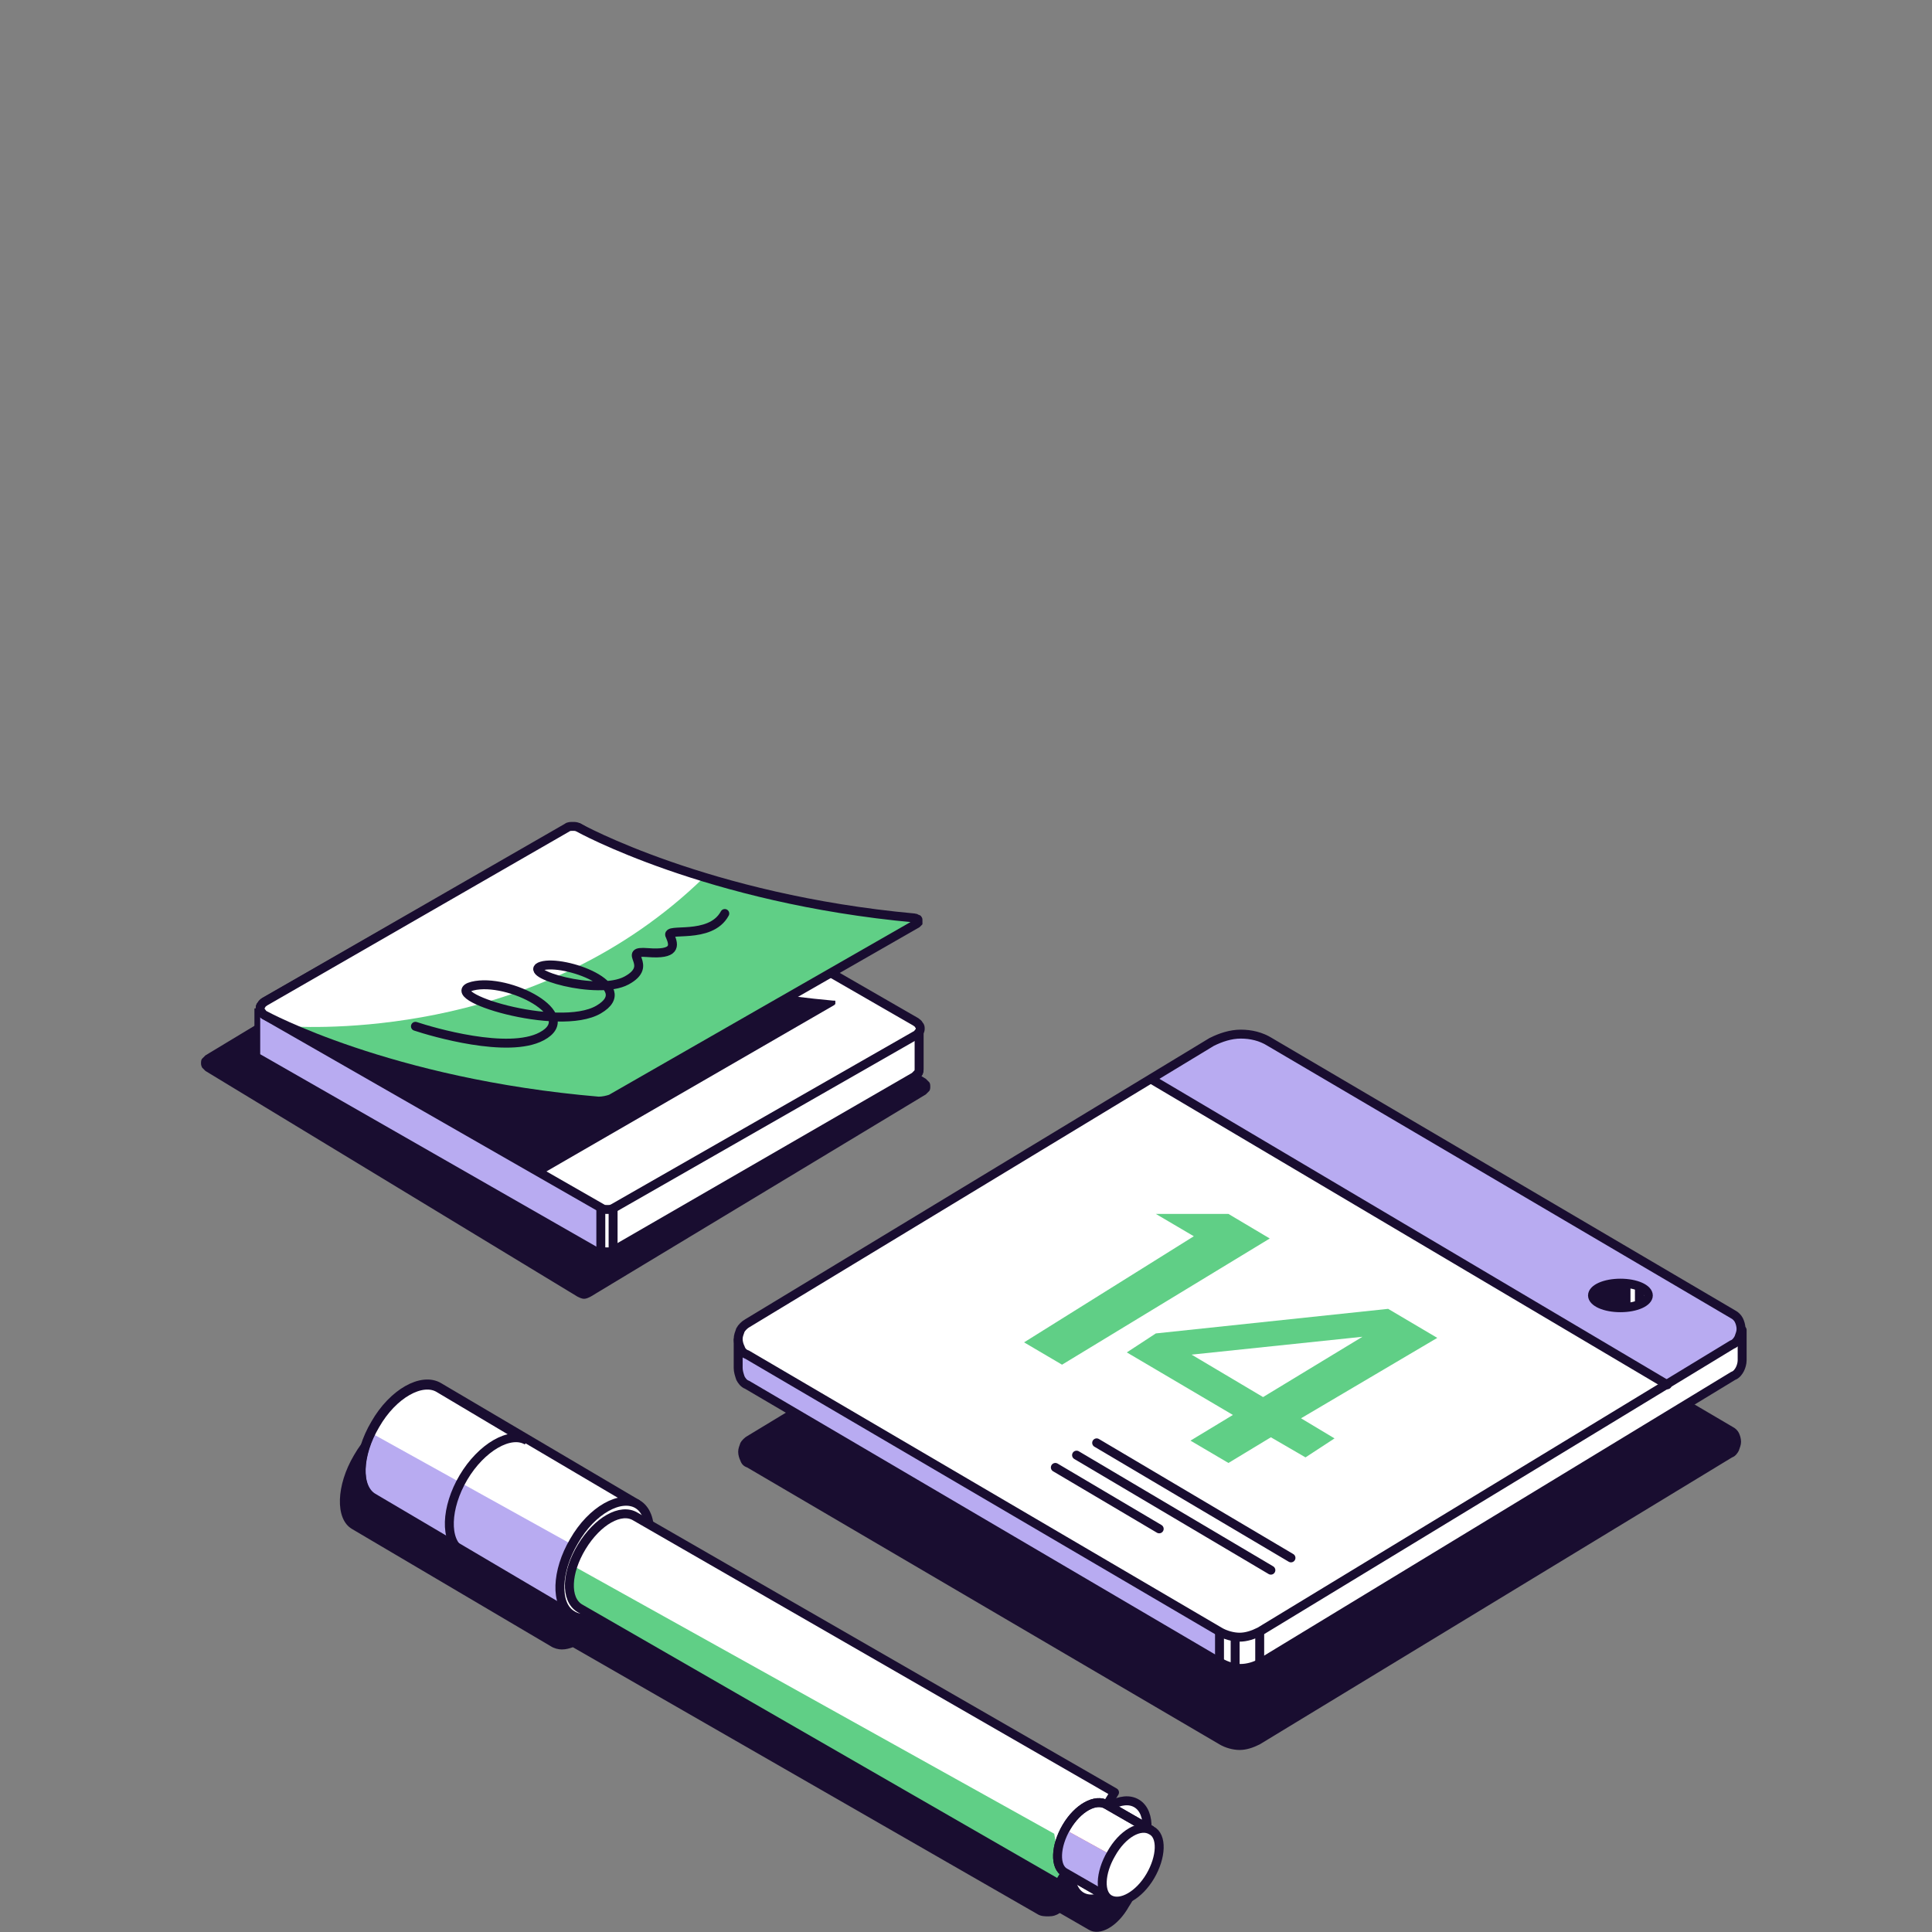 <?xml version="1.0" encoding="UTF-8"?> <svg xmlns="http://www.w3.org/2000/svg" xmlns:xlink="http://www.w3.org/1999/xlink" version="1.1" id="Layer_1" x="0px" y="0px" viewBox="0 0 173 173" style="enable-background:new 0 0 173 173;" xml:space="preserve"><rect x="0" y="0" width="173" height="173" fill="#808080" stroke="none"/> <style type="text/css"> .st0{fill:#190D30;} .st1{fill:#FFFFFF;} .st2{fill:none;stroke:#190D30;stroke-width:0.8;stroke-miterlimit:10;} .st3{fill:#B8ABF1;} .st4{fill:#FFFFFF;stroke:#190D30;stroke-width:0.8;stroke-miterlimit:10;} .st5{fill:#60CF86;} .st6{fill:none;stroke:#190D30;stroke-width:0.8;stroke-linecap:round;stroke-linejoin:round;} .st7{fill:#FFFFFF;stroke:#190D30;stroke-width:0.8;stroke-linecap:round;stroke-linejoin:round;} .st8{fill:#FFFFFF;stroke:#190D30;stroke-width:0.804;stroke-miterlimit:10;} .st9{fill:#FD736A;} </style> <path class="st0" d="M49.5,76.3l33.4,20.3c0.1,0.1,0.2,0.2,0.3,0.3c0.1,0.1,0.1,0.3,0.1,0.4c0,0.1,0,0.3-0.1,0.4 c-0.1,0.1-0.2,0.2-0.3,0.3l-30,18.1c-0.2,0.1-0.4,0.2-0.6,0.2c-0.2,0-0.4-0.1-0.6-0.2L18.4,95.9c-0.1-0.1-0.2-0.2-0.3-0.3 C18,95.4,18,95.3,18,95.2c0-0.1,0-0.3,0.1-0.4c0.1-0.1,0.2-0.2,0.3-0.3l30-18.1c0.2-0.1,0.4-0.2,0.6-0.2S49.4,76.2,49.5,76.3z"></path> <path class="st1" d="M82.3,92.2v3.5c0,0.1,0,0.3-0.1,0.4c-0.1,0.1-0.2,0.2-0.3,0.3L54.9,112c-0.2,0.1-0.3,0.1-0.5,0.1 c-0.2,0-0.4,0-0.5-0.1L23.6,94.5c-0.1-0.1-0.2-0.1-0.3-0.3c-0.1-0.1-0.1-0.2-0.1-0.3v-3.6"></path> <path class="st2" d="M82.3,92.2v3.5c0,0.1,0,0.3-0.1,0.4c-0.1,0.1-0.2,0.2-0.3,0.3L54.9,112c-0.2,0.1-0.3,0.1-0.5,0.1 c-0.2,0-0.4,0-0.5-0.1L23.6,94.5c-0.1-0.1-0.2-0.1-0.3-0.3c-0.1-0.1-0.1-0.2-0.1-0.3v-3.6"></path> <path class="st1" d="M82.3,92.2v3.5c0,0.1,0,0.3-0.1,0.4c-0.1,0.1-0.2,0.2-0.3,0.3L54.9,112c-0.2,0.1-0.3,0.1-0.5,0.1 c-0.2,0-0.4,0-0.5-0.1L23.6,94.5c-0.1-0.1-0.2-0.1-0.3-0.3c-0.1-0.1-0.1-0.2-0.1-0.3v-3.6"></path> <path class="st2" d="M82.3,92.2v3.5c0,0.1,0,0.3-0.1,0.4c-0.1,0.1-0.2,0.2-0.3,0.3L54.9,112c-0.2,0.1-0.3,0.1-0.5,0.1 c-0.2,0-0.4,0-0.5-0.1L23.6,94.5c-0.1-0.1-0.2-0.1-0.3-0.3c-0.1-0.1-0.1-0.2-0.1-0.3v-3.6"></path> <path class="st3" d="M53.7,111.8v-3.6L23.3,90.7v3.7L53.7,111.8z"></path> <path class="st4" d="M51.8,74.1L82,91.5c0.1,0.1,0.2,0.1,0.3,0.3c0.1,0.1,0.1,0.2,0.1,0.3c0,0.1,0,0.2-0.1,0.3 c-0.1,0.1-0.1,0.2-0.3,0.3l-27.1,15.5c-0.2,0.1-0.3,0.1-0.5,0.1c-0.2,0-0.4,0-0.5-0.1L23.7,90.9c-0.1-0.1-0.2-0.1-0.3-0.3 c-0.1-0.1-0.1-0.2-0.1-0.3c0-0.1,0-0.2,0.1-0.3c0.1-0.1,0.1-0.2,0.3-0.3l27.1-15.5c0.2-0.1,0.3-0.1,0.5-0.1 C51.5,74,51.6,74.1,51.8,74.1z"></path> <path class="st0" d="M74.6,89.6c-18.7-1.7-30.2-8-30.2-8c-0.2-0.1-0.3-0.1-0.5-0.1c-0.2,0-0.4,0-0.5,0.1l-18,10.3l23,13.3L74.7,90 c0,0,0.1-0.1,0.1-0.1c0-0.1,0-0.1,0-0.2c0-0.1,0-0.1-0.1-0.1C74.7,89.6,74.6,89.6,74.6,89.6z"></path> <path class="st1" d="M51.8,74.1C51.6,74,51.5,74,51.3,74c-0.2,0-0.4,0-0.5,0.1L23.7,89.7c-0.1,0.1-0.2,0.1-0.3,0.3 c-0.1,0.1-0.1,0.2-0.1,0.3c0,0.1,0,0.2,0.1,0.3c0.1,0.1,0.1,0.2,0.3,0.3c0,0,11.1,6.1,29.9,7.7c0.4,0,0.8-0.1,1.1-0.2l27.4-15.7 c0,0,0.1-0.1,0.1-0.1c0-0.1,0-0.1,0-0.2c0-0.1,0-0.1-0.1-0.1c0,0-0.1-0.1-0.2-0.1C63.3,80.5,51.8,74.1,51.8,74.1z"></path> <path class="st5" d="M82,82.2c-6.4-0.6-12.8-1.8-19-3.6C48.6,92.6,29.3,92.1,25.7,91.9c4,1.8,13.8,5.5,27.9,6.8 c0.4,0,0.8-0.1,1.1-0.2l27.4-15.7c0.1,0,0.1-0.1,0.1-0.1c0-0.1,0-0.1,0-0.2c0-0.1,0-0.1-0.1-0.1C82.1,82.2,82,82.2,82,82.2z"></path> <path class="st2" d="M51.8,74.1C51.6,74,51.5,74,51.3,74c-0.2,0-0.4,0-0.5,0.1L23.7,89.7c-0.1,0.1-0.2,0.1-0.3,0.3 c-0.1,0.1-0.1,0.2-0.1,0.3c0,0.1,0,0.2,0.1,0.3c0.1,0.1,0.1,0.2,0.3,0.3c0,0,11.1,6.1,29.9,7.7c0.4,0,0.8-0.1,1.1-0.2l27.4-15.7 c0,0,0.1-0.1,0.1-0.1c0-0.1,0-0.1,0-0.2c0-0.1,0-0.1-0.1-0.1c0,0-0.1-0.1-0.2-0.1C63.3,80.5,51.8,74.1,51.8,74.1z"></path> <path class="st2" d="M53.8,108.3v3.6"></path> <path class="st2" d="M54.9,108.3v3.6"></path> <path class="st6" d="M37.2,91.9c1.5,0.5,8.3,2.5,11.3,0.9c3.6-1.9-3-5.3-6.2-4.5c-3.2,0.8,7.7,4.2,11.3,2.1c3.6-2.1-3.1-4.5-5.1-3.9 c-2,0.6,5,2.7,7.6,1.3c2.6-1.4-0.6-2.7,1.9-2.5c2.5,0.2,2.4-0.6,2-1.5c-0.5-0.8,3.6,0.4,4.9-2"></path> <path class="st0" d="M155.2,127.8l-41.5-24.4c-0.8-0.5-1.7-0.7-2.6-0.7c-0.9,0-1.8,0.3-2.6,0.7l-41.6,25.2c-0.2,0.1-0.5,0.4-0.6,0.6 c-0.1,0.3-0.2,0.5-0.2,0.8c0,0.3,0.1,0.6,0.2,0.8c0.1,0.3,0.3,0.5,0.6,0.6l42.3,24.8c0.5,0.3,1.2,0.5,1.8,0.5c0.6,0,1.2-0.2,1.8-0.5 l42.3-25.7c0.3-0.1,0.5-0.4,0.6-0.6c0.1-0.3,0.2-0.5,0.2-0.8c0-0.3-0.1-0.6-0.2-0.8C155.6,128.1,155.4,127.9,155.2,127.8z"></path> <path class="st1" d="M156,119.1v2.7c0,0.3-0.1,0.6-0.2,0.8c-0.1,0.2-0.3,0.5-0.6,0.6l-42.3,25.7c-0.5,0.3-1.2,0.5-1.8,0.5 c-0.6,0-1.2-0.2-1.8-0.5L66.9,124c-0.3-0.1-0.5-0.4-0.6-0.6c-0.1-0.3-0.2-0.6-0.2-0.9V120l43.6-26.3L156,119.1z"></path> <path class="st3" d="M109.1,148.7v-2.6l-42.2-24.8c-0.2-0.2-0.5-0.4-0.6-0.7c-0.1-0.2-0.2,0.1-0.2,0.1l0.1,1.9c0,0,0,1.2,0.9,1.7 C68,124.8,109.1,148.8,109.1,148.7"></path> <path class="st1" d="M155.2,117.7l-41.5-24.4c-0.8-0.5-1.7-0.7-2.6-0.7c-0.9,0-1.8,0.3-2.6,0.7l-41.6,25.2c-0.2,0.1-0.5,0.4-0.6,0.6 c-0.1,0.3-0.2,0.5-0.2,0.8s0.1,0.6,0.2,0.8c0.1,0.3,0.3,0.5,0.6,0.6l42.3,24.8c0.5,0.3,1.2,0.5,1.8,0.5c0.6,0,1.2-0.2,1.8-0.5 l42.3-25.7c0.3-0.1,0.5-0.4,0.6-0.6c0.1-0.3,0.2-0.5,0.2-0.8c0-0.3-0.1-0.6-0.2-0.8C155.6,118,155.4,117.8,155.2,117.7z"></path> <path class="st3" d="M155.2,120.6c0.2-0.1,0.5-0.4,0.6-0.6c0.1-0.3,0.2-0.5,0.2-0.8c0-0.3-0.1-0.6-0.2-0.8c-0.1-0.3-0.4-0.5-0.6-0.6 l-41.5-24.4c-0.8-0.5-1.7-0.7-2.6-0.7c-0.9,0-1.8,0.3-2.6,0.7l-5.4,3.2l46.3,27.5L155.2,120.6z"></path> <path class="st2" d="M155.2,117.7l-41.5-24.4c-0.8-0.5-1.7-0.7-2.6-0.7c-0.9,0-1.8,0.3-2.6,0.7l-41.6,25.2c-0.2,0.1-0.5,0.4-0.6,0.6 c-0.1,0.3-0.2,0.5-0.2,0.8s0.1,0.6,0.2,0.8c0.1,0.3,0.3,0.5,0.6,0.6l42.3,24.8c0.5,0.3,1.2,0.5,1.8,0.5c0.6,0,1.2-0.2,1.8-0.5 l42.3-25.7c0.3-0.1,0.5-0.4,0.6-0.6c0.1-0.3,0.2-0.5,0.2-0.8c0-0.3-0.1-0.6-0.2-0.8C155.6,118,155.4,117.8,155.2,117.7L155.2,117.7z "></path> <path class="st6" d="M156,119.1v2.7c0,0.3-0.1,0.6-0.2,0.8c-0.1,0.2-0.3,0.5-0.6,0.6l-42.3,25.7c-0.5,0.3-1.2,0.5-1.8,0.5 c-0.6,0-1.2-0.2-1.8-0.5L66.9,124c-0.3-0.1-0.5-0.4-0.6-0.6c-0.1-0.3-0.2-0.6-0.2-0.9V120"></path> <path class="st6" d="M109.2,148.9v-2.7"></path> <path class="st6" d="M110.6,149.4v-2.7"></path> <path class="st6" d="M112.8,148.9v-2.6"></path> <path class="st5" d="M128.7,119.8l-4.4-2.6l-20.8,2.2l-2.6,1.7l9.5,5.6l-3.8,2.3l3.4,2l3.8-2.3l3.1,1.8l2.6-1.7l-3-1.8L128.7,119.8z M113.1,125.1l-6.4-3.8l15.3-1.6L113.1,125.1z"></path> <path class="st5" d="M103.5,108.7l3.4,2l-15.2,9.5l3.4,2l18.6-11.3l-3.7-2.2H103.5z"></path> <path class="st6" d="M103.2,96.7l46.1,27.3"></path> <path class="st6" d="M98.2,129.2l17.4,10.3"></path> <path class="st6" d="M96.4,130.3l17.4,10.3"></path> <path class="st6" d="M94.5,131.4l9.3,5.5"></path> <path class="st7" d="M145.1,117.1c1.4,0,2.5-0.5,2.5-1.1s-1.1-1.1-2.5-1.1c-1.4,0-2.5,0.5-2.5,1.1S143.7,117.1,145.1,117.1z"></path> <path class="st6" d="M146.8,115.4v1.3"></path> <path class="st6" d="M145.6,115.1v1.9"></path> <path class="st0" d="M145.5,117v-1.9c-0.6,0-1.2,0-1.8,0.1c-0.4,0.1-0.7,0.3-1,0.6c-0.1,0.2-0.2,0.5,0,0.7c0.5,0.2,1,0.4,1.6,0.5 c0.4,0.1,1.1,0.1,1.1,0.1"></path> <path class="st0" d="M101.2,166.6l-2.5-1.4c0-0.9-0.3-1.7-0.9-2l-41.6-24c0-0.3-0.1-0.7-0.3-1c-0.2-0.3-0.4-0.5-0.7-0.7L37.4,127 c-1.5-0.9-4.1,0.5-5.7,3.3c-1.6,2.7-1.7,5.7-0.2,6.6l17.8,10.5c0.3,0.2,0.7,0.3,1,0.3c0.4,0,0.7-0.1,1-0.2l41.6,23.9 c0.3,0.2,0.7,0.2,1,0.2c0.4,0,0.7-0.1,1-0.3l2.6,1.5c1,0.6,2.6-0.3,3.6-2.1C102.2,169.1,102.2,167.2,101.2,166.6z"></path> <path class="st1" d="M57.1,134.7l-17.8-10.5c-1.5-0.9-4.1,0.5-5.7,3.3c-1.6,2.7-1.7,5.7-0.2,6.6l17.8,10.5"></path> <path class="st3" d="M33.4,134.2l17.8,10.5l2.9-4.8l-20.9-11.6C31.9,130.8,32,133.3,33.4,134.2z"></path> <path class="st2" d="M57.1,134.7l-17.8-10.5c-1.5-0.9-4.1,0.5-5.7,3.3c-1.6,2.7-1.7,5.7-0.2,6.6l17.8,10.5"></path> <path class="st4" d="M56.9,141.3c1.6-2.7,1.7-5.7,0.2-6.6c-1.5-0.9-4.1,0.5-5.7,3.3c-1.6,2.7-1.7,5.7-0.2,6.6 C52.7,145.6,55.3,144.1,56.9,141.3z"></path> <path class="st1" d="M94.8,168.7L51.9,144c-1.3-0.8-1.2-3.2,0.2-5.5c1.4-2.3,3.5-3.5,4.8-2.7l42.9,24.7L94.8,168.7z"></path> <path class="st5" d="M94.4,164.2l-43.1-24l0,0c-0.5,1.7-0.3,3.2,0.6,3.8l42.9,24.7l0.3-0.5L94.4,164.2z"></path> <path class="st6" d="M94.8,168.7L51.9,144c-1.3-0.8-1.2-3.2,0.2-5.5c1.4-2.3,3.5-3.5,4.8-2.7l42.9,24.7L94.8,168.7z"></path> <path class="st8" d="M101.6,167.1c1.4-2.3,1.5-4.8,0.2-5.6c-1.3-0.8-3.4,0.4-4.8,2.7c-1.4,2.3-1.5,4.8-0.2,5.6 C98.1,170.6,100.2,169.4,101.6,167.1z"></path> <path class="st1" d="M103.1,163.9l-4-2.3c-1-0.6-2.6,0.3-3.6,2c-1,1.7-1.1,3.6-0.1,4.1l4,2.3"></path> <path class="st2" d="M103.1,163.9l-4-2.3c-1-0.6-2.6,0.3-3.6,2c-1,1.7-1.1,3.6-0.1,4.1l4,2.3"></path> <path class="st9" d="M95.5,167.8l4,2.3l1.8-3l-5.8-3.2C94.6,165.5,94.5,167.2,95.5,167.8z"></path> <path class="st3" d="M95.5,167.8l4,2.3l1.8-3l-5.8-3.2C94.6,165.5,94.5,167.2,95.5,167.8z"></path> <path class="st2" d="M103.1,163.9l-4-2.3c-1-0.6-2.6,0.3-3.6,2c-1,1.7-1.1,3.6-0.1,4.1l4,2.3"></path> <path class="st4" d="M103,168c1-1.7,1.1-3.6,0.1-4.1c-1-0.6-2.6,0.3-3.6,2.1c-1,1.7-1.1,3.6-0.1,4.1C100.4,170.6,102,169.7,103,168z "></path> <path class="st2" d="M39.3,124.3c-1.5-0.9-4.1,0.5-5.7,3.3c-1.6,2.7-1.7,5.7-0.2,6.6l7.9,4.7c-1.5-0.9-1.4-3.9,0.2-6.6 c1.6-2.7,4.2-4.2,5.7-3.3L39.3,124.3z"></path> </svg> 